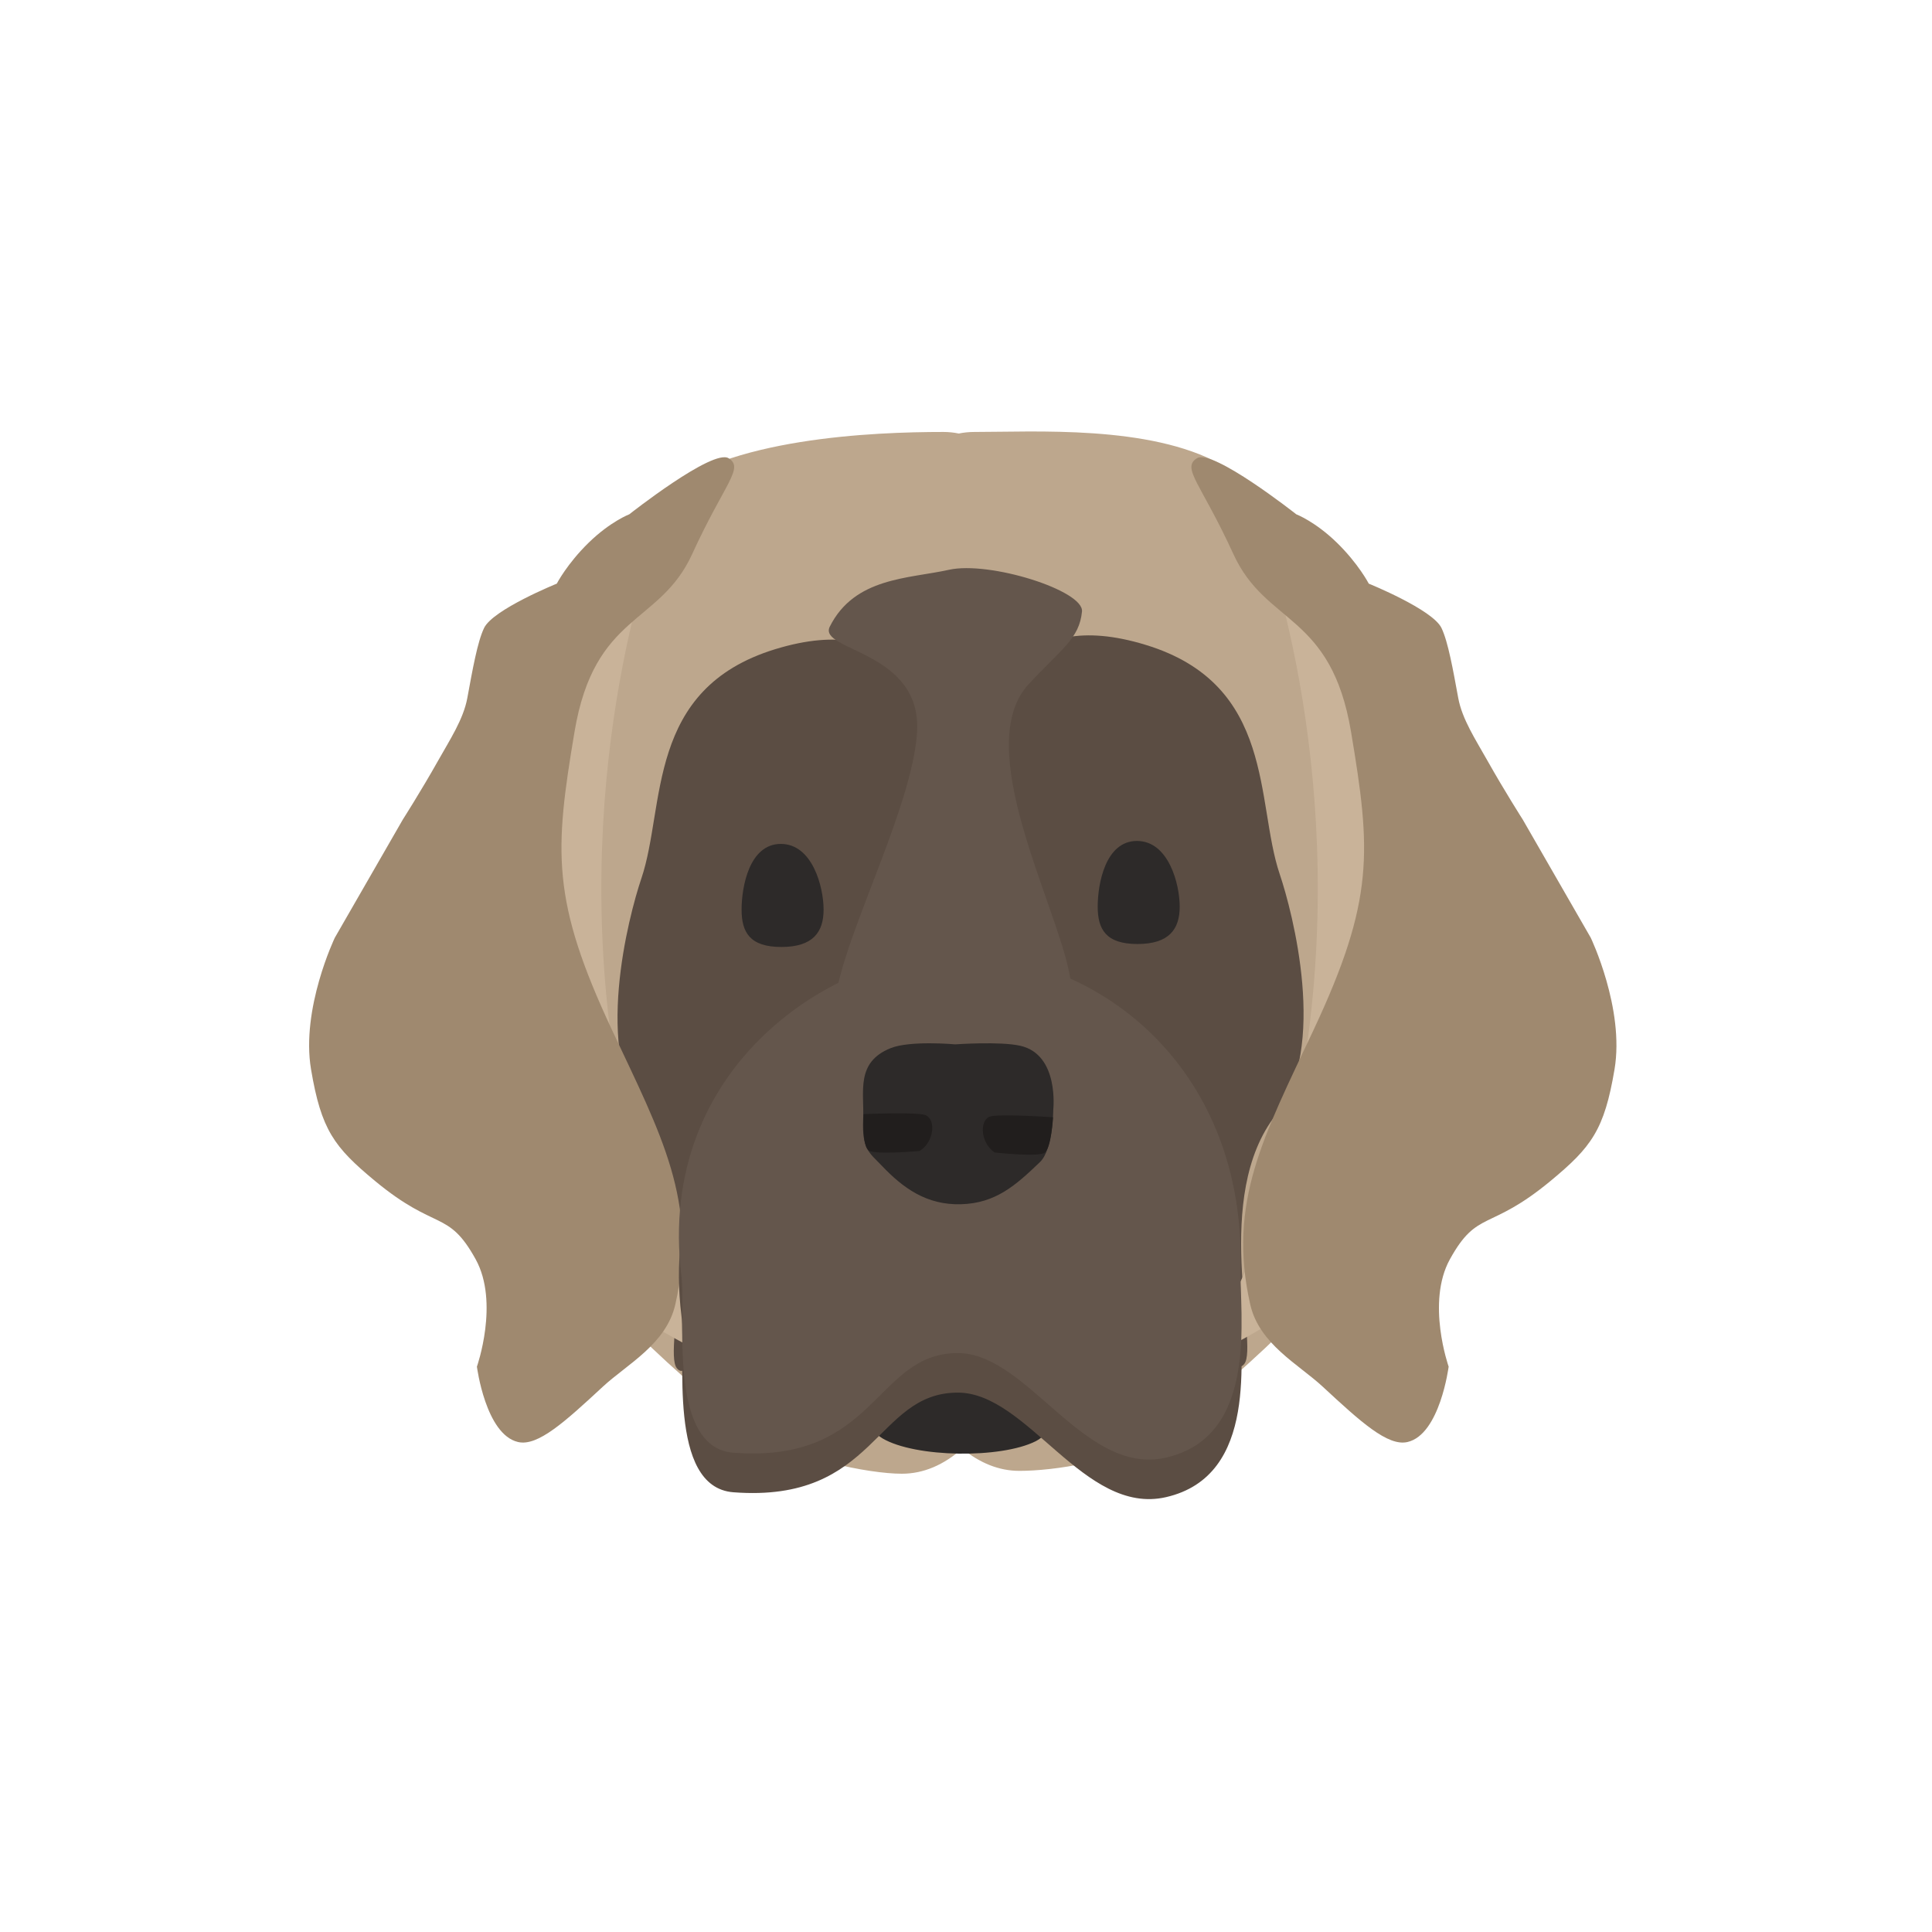 <svg width="300" height="300" viewBox="0 0 300 300" fill="none" xmlns="http://www.w3.org/2000/svg">
<path d="M155.115 67.041C153.739 67.058 152.456 67.075 151.292 67.075C150.466 67.075 149.663 67.156 148.882 67.317C148.102 67.156 147.299 67.074 146.475 67.074C135.712 67.074 112.689 67.968 102.381 76.978C95.644 82.866 92.869 90.533 89.974 98.531C88.114 103.67 86.204 108.946 83.162 113.973C73.539 129.875 88.951 193.872 88.951 193.872C89.944 200.506 111.483 218.964 116.566 222.196C123.344 226.506 134.862 228.84 140.04 228.84C143.428 228.84 146.557 227.455 149.418 224.941C152.147 227.173 155.109 228.395 158.296 228.395C163.473 228.395 173.662 226.994 180.441 222.685C185.524 219.453 208.392 200.062 209.385 193.427C209.385 193.427 224.797 129.43 215.174 113.528C212.339 108.844 210.14 103.702 207.954 98.59C204.144 89.679 200.372 80.86 193.341 74.715C184.147 66.679 166.467 66.9 155.115 67.041Z" fill="#BDA78D"/>
<path d="M156.297 146.838C156.297 138.311 144.171 121.261 152.905 111.23C154.928 108.906 157.764 93.971 177.932 100.144C198.099 106.318 194.927 124.556 198.717 135.746C200.689 141.57 206.264 162.769 198.131 173.1C188.145 185.785 195.495 208.869 193.215 211.786C189.495 216.544 182.994 179.991 177.784 179.991C165.917 179.991 156.297 165.148 156.297 146.838Z" fill="#5B4D43"/>
<path d="M142.01 147.498C142.01 138.971 154.137 121.921 145.403 111.89C143.38 109.566 140.543 94.631 120.376 100.805C100.209 106.978 103.381 125.216 99.591 136.406C97.619 142.23 92.044 163.429 100.177 173.76C110.163 186.445 102.813 209.529 105.093 212.446C108.812 217.205 115.314 180.651 120.524 180.651C132.39 180.651 142.01 165.808 142.01 147.498Z" fill="#5B4D43"/>
<path d="M102.74 81C102.74 81 89.769 100.199 82.441 114.713C73.769 131.889 90.991 195.317 90.991 195.317C92.217 201.937 106.058 208.543 112.339 211.768C116.52 213.915 99.688 201.548 94.603 158.833C89.33 114.544 102.74 81 102.74 81Z" fill="#C9B399"/>
<path d="M195.26 81C195.26 81 208.231 100.199 215.559 114.713C224.231 131.889 207.009 195.317 207.009 195.317C205.783 201.937 191.942 208.543 185.661 211.768C181.48 213.915 198.312 201.548 203.398 158.833C208.67 114.544 195.26 81 195.26 81Z" fill="#C9B399"/>
<path d="M218.561 223.915C223.597 222.741 224.945 212.21 224.945 212.21C224.945 212.21 221.431 202.252 225.141 195.536C229.437 187.76 231.241 191.275 240.788 183.36C247.12 178.111 249.117 175.461 250.703 166.044C252.289 156.627 247.01 145.609 247.01 145.609L236.445 127.249C236.445 127.249 233.603 122.798 230.974 118.123C229.129 114.84 227.044 111.689 226.435 108.385C225.63 104.025 224.875 99.698 223.836 97.52C222.465 94.645 212.543 90.628 212.543 90.628C212.543 90.628 210.947 87.538 207.582 84.259C204.217 80.98 201.283 79.859 201.283 79.859C201.283 79.859 188.293 69.61 185.855 71.159C183.417 72.709 186.469 74.994 191.53 86.058C196.591 97.121 206.693 95.163 209.792 113.655C212.891 132.146 213.461 139.726 203.926 160.023C196.294 176.269 190.548 186.687 194.133 202.538C195.531 208.717 201.627 211.836 205.377 215.31C211.246 220.746 215.488 224.631 218.561 223.915Z" fill="#9F896F"/>
<path d="M80.439 223.915C75.403 222.741 74.055 212.21 74.055 212.21C74.055 212.21 77.569 202.252 73.859 195.536C69.563 187.76 67.759 191.275 58.211 183.36C51.88 178.111 49.883 175.461 48.297 166.044C46.711 156.627 51.99 145.609 51.99 145.609L62.555 127.249C62.555 127.249 65.397 122.798 68.025 118.123C69.871 114.84 71.956 111.689 72.566 108.385C73.37 104.025 74.125 99.698 75.164 97.52C76.535 94.645 86.457 90.628 86.457 90.628C86.457 90.628 88.053 87.538 91.418 84.259C94.783 80.98 97.717 79.859 97.717 79.859C97.717 79.859 110.707 69.61 113.145 71.159C115.583 72.709 112.531 74.994 107.47 86.058C102.409 97.121 92.307 95.163 89.208 113.655C86.109 132.146 85.539 139.726 95.074 160.023C102.707 176.269 108.452 186.687 104.867 202.538C103.469 208.717 97.373 211.836 93.623 215.31C87.754 220.746 83.512 224.631 80.439 223.915Z" fill="#9F896F"/>
<path d="M128.854 97.292C132.707 89.635 141.063 89.874 147.356 88.476C153.649 87.077 168.332 91.693 168.011 94.961C167.597 99.168 164.88 100.7 159.756 106.209C150.79 115.848 163.928 140.119 166.04 151.121C169.349 168.361 185.291 177.148 185.291 177.148H113.879C113.879 177.148 126.698 169.826 129.991 153.539C132.053 143.341 141.509 125.198 142.385 113.993C143.405 100.963 126.914 101.146 128.854 97.292Z" fill="#64564C"/>
<path d="M139.337 211.887H159.718C159.718 211.887 166.238 221.06 160.834 223.788C155.429 226.516 142.124 226.353 137.028 223.348C131.933 220.343 139.337 211.887 139.337 211.887Z" fill="#2D2A29"/>
<path d="M105.819 204.341C101.725 171.352 130.058 154.007 148.238 154.177C171.917 154.399 193.277 173.052 192.622 202.81C192.456 210.359 195.57 229.167 181.039 232.481C168.324 235.38 159.598 216.244 148.729 216.244C135.84 216.244 136.118 233.419 113.881 231.719C103.56 230.93 106.55 210.227 105.819 204.341Z" fill="#5B4D43"/>
<path d="M105.819 198.2C101.725 165.211 130.058 147.867 148.238 148.036C171.917 148.258 193.277 166.912 192.622 196.67C192.456 204.219 195.57 223.027 181.039 226.341C168.324 229.24 159.598 210.104 148.729 210.104C135.84 210.104 136.118 227.278 113.881 225.578C103.56 224.79 106.55 204.086 105.819 198.2Z" fill="#64564C"/>
<path d="M121.325 147.046C126.239 147.046 127.887 144.745 127.887 141.241C127.887 137.737 126.161 131.043 121.248 131.043C116.334 131.043 115.154 137.737 115.154 141.241C115.154 144.745 116.411 147.046 121.325 147.046Z" fill="#2D2A29"/>
<path d="M176.622 146.585C181.536 146.585 183.184 144.284 183.184 140.78C183.184 137.276 181.458 130.582 176.544 130.582C171.631 130.582 170.451 137.276 170.451 140.78C170.451 144.284 171.708 146.585 176.622 146.585Z" fill="#2D2A29"/>
<path d="M138.285 162.761C141.344 161.526 148.327 162.168 148.327 162.168C148.327 162.168 155.309 161.667 158.467 162.396C164.504 163.791 163.551 172.312 163.551 172.312C163.551 172.312 163.531 178.479 161.496 180.434C157.702 184.08 154.606 186.837 149.232 186.993C143.858 187.15 140.2 184.45 136.932 181.019C134.939 178.925 133.829 178.492 134.032 173.734C134.212 169.534 132.834 164.962 138.285 162.761Z" fill="#2D2A29"/>
<path d="M134.92 178.658C133.791 177.97 134.085 173.003 134.085 173.003C134.085 173.003 142.621 172.616 143.791 173.188C145.364 173.958 145.02 177.354 142.802 178.721C142.802 178.721 136.05 179.346 134.92 178.658Z" fill="#211E1D"/>
<path d="M162.157 179.02C163.271 178.353 163.511 173.488 163.511 173.488C163.511 173.488 154.743 172.873 153.591 173.426C152.044 174.168 152.324 177.559 154.466 178.957C154.466 178.957 161.044 179.688 162.157 179.02Z" fill="#211E1D"/>
</svg>
